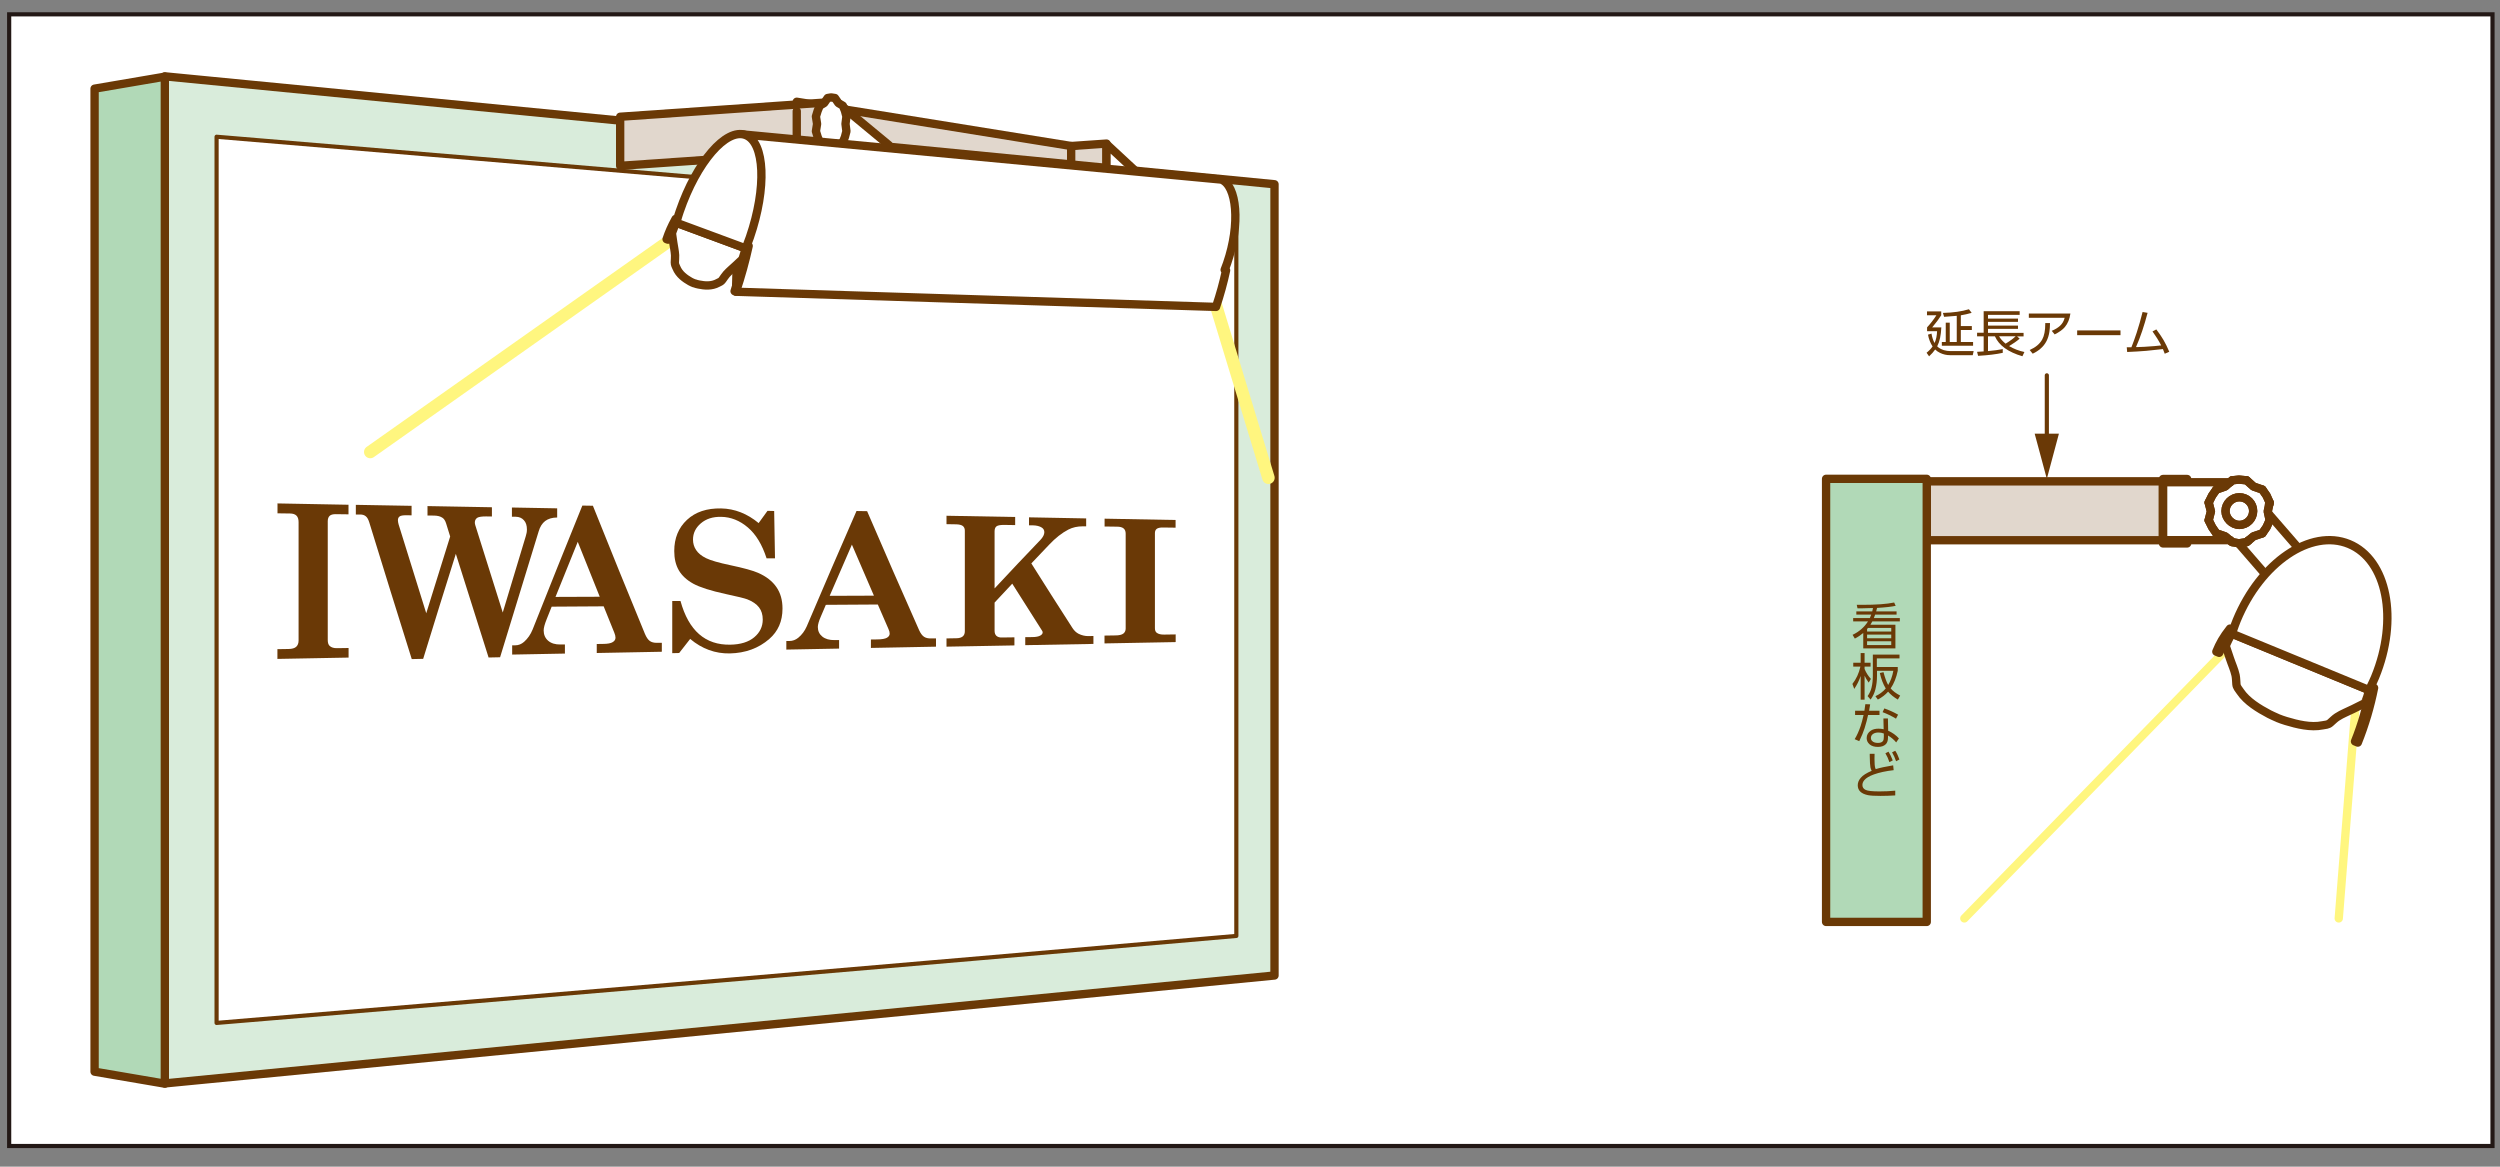 <?xml version="1.0" encoding="UTF-8"?><svg id="a" xmlns="http://www.w3.org/2000/svg" viewBox="0 0 300 140"><rect x="0" y="0" width="300" height="140" fill="#808080" stroke="none"/><defs><style>.b{fill:#231815;}.b,.c,.d,.e{stroke-width:0px;}.f,.g,.h,.i,.j{stroke:#6a3906;}.f,.g,.h,.i,.j,.k,.l{stroke-linecap:round;stroke-linejoin:round;}.f,.e{fill:#fff;}.g{fill:#b1d9b7;}.h,.j,.k,.l{fill:none;}.c{fill:#6a3906;}.d{fill:#d9ecdb;}.i{fill:#e1d7cd;}.j{stroke-width:.5px;}.k,.l{stroke:#fff67f;}.l{stroke-width:1.5px;}</style></defs><rect class="e" x="1.1" y="1.71" width="298" height="135.8"/><path class="b" d="M298.85,1.97v135.3H1.35V1.97h297.5M299.35,1.47H.85v136.3h298.5V1.47h0Z"/><polygon class="i" points="112.01 23.38 132.78 21.94 132.78 17.23 112.01 18.67 112.01 23.38"/><polygon class="i" points="95.61 12.21 128.54 17.52 128.54 22.24 95.61 18.43 95.61 12.21"/><path class="d" d="M152.94,117.06c-44.39,4.32-88.77,8.63-133.16,12.95V9.16c44.39,4.32,88.77,8.63,133.16,12.95v94.95Z"/><path class="h" d="M152.94,117.06c-44.39,4.32-88.77,8.63-133.16,12.95V9.16c44.39,4.32,88.77,8.63,133.16,12.95v94.95Z"/><path class="e" d="M148.36,112.31c-40.79,3.57-81.58,7.05-122.37,10.44V16.41c40.79,3.4,81.58,6.88,122.37,10.44v85.46Z"/><path class="j" d="M148.36,112.31c-40.79,3.57-81.58,7.05-122.37,10.44V16.41c40.79,3.4,81.58,6.88,122.37,10.44v85.46Z"/><path class="c" d="M33.28,60.41c2.85.05,5.69.11,8.54.16v1.15c-.51,0-1.03-.02-1.54-.02-.33,0-.57.06-.72.2-.15.14-.23.36-.23.64v14.27c0,.33.08.57.24.71.2.18.5.27.88.26.46,0,.92-.01,1.38-.02v1.15c-2.85.05-5.69.11-8.54.16v-1.17c.44,0,.87-.01,1.31-.02.45,0,.77-.1.95-.27.18-.17.28-.42.28-.74v-14.21c0-.35-.08-.61-.25-.78-.17-.17-.43-.26-.79-.26-.5,0-.99-.02-1.49-.02v-1.17Z"/><path class="c" d="M42.69,60.58c2.23.04,4.47.08,6.7.12v1.14c-.21,0-.42,0-.63-.01-.4,0-.67.04-.8.14-.14.1-.21.25-.21.45,0,.15.03.31.08.5,1.11,3.58,2.21,7.13,3.32,10.67.96-3.09,1.92-6.16,2.87-9.21-.16-.52-.33-1.05-.49-1.58-.1-.32-.25-.55-.44-.67-.25-.17-.57-.25-.98-.26-.27,0-.54,0-.81-.01v-1.13c2.58.05,5.15.1,7.73.14v1.11c-.24,0-.47,0-.71-.01-.52,0-.87.05-1.06.17-.18.13-.28.31-.28.56,0,.1.02.22.06.34,1.1,3.51,2.19,7,3.29,10.46.92-3.07,1.84-6.12,2.76-9.15.09-.28.14-.54.14-.81,0-.48-.12-.86-.37-1.12-.24-.27-.56-.4-.96-.41-.16,0-.32,0-.47,0,0-.37,0-.74,0-1.11,1.81.03,3.62.07,5.43.1v1.1c-.6,0-1.08.15-1.44.42-.36.28-.62.69-.78,1.24-1.54,4.99-3.08,10.02-4.63,15.11-.46,0-.92.02-1.38.03-1.31-4.11-2.62-8.26-3.93-12.44-1.31,4.16-2.62,8.36-3.92,12.6-.46,0-.91.02-1.37.03-1.7-5.41-3.4-10.88-5.1-16.41-.11-.35-.24-.59-.42-.73-.17-.14-.39-.21-.66-.21-.18,0-.35,0-.53,0,0-.38,0-.77,0-1.15Z"/><path class="c" d="M71.14,60.67c2.08,5.2,4.16,10.33,6.25,15.39.18.43.38.71.59.86.21.15.49.22.83.22.2,0,.41,0,.61,0v1.07c-2.61.05-5.21.1-7.81.15,0-.36,0-.72,0-1.08.24,0,.49,0,.73-.01.58,0,.98-.08,1.19-.22.22-.13.33-.31.33-.53,0-.17-.05-.37-.14-.59-.43-1.05-.86-2.11-1.28-3.17-2.08.01-4.16.03-6.24.04-.2.49-.39.99-.59,1.48-.25.62-.37,1.07-.37,1.37,0,.51.18.93.54,1.24.36.31.85.46,1.48.45.18,0,.35,0,.53,0v1.09c-2.11.04-4.22.08-6.33.12v-1.11c.12,0,.24,0,.36,0,.41,0,.76-.15,1.07-.42.44-.39.78-.88,1.02-1.47,1.99-5.02,3.98-9.98,5.97-14.88.42,0,.84.02,1.26.02ZM69.33,65.02c-.89,2.19-1.78,4.39-2.67,6.61,1.77,0,3.54-.01,5.31-.02-.88-2.18-1.76-4.38-2.64-6.59Z"/><path class="c" d="M91.05,62.75c.35-.49.7-.97,1.05-1.45.27,0,.53.01.8.02.03,1.89.07,3.79.1,5.68-.34,0-.68,0-1.01,0-.53-1.64-1.27-2.87-2.24-3.7-.97-.83-2.04-1.26-3.21-1.28-1-.02-1.81.24-2.44.78-.63.54-.94,1.19-.94,1.95,0,.46.12.87.37,1.25.25.38.65.71,1.2.98.55.27,1.52.55,2.9.84,1.61.34,2.73.65,3.34.92.98.43,1.71,1,2.2,1.71.49.71.73,1.56.73,2.58,0,1.52-.53,2.73-1.59,3.65-1.28,1.11-2.86,1.69-4.74,1.73-1.73.03-3.32-.54-4.75-1.74-.44.56-.88,1.12-1.32,1.69-.28,0-.56.01-.83.02v-6.26c.33,0,.66,0,.99,0,.98,3.56,2.98,5.3,5.98,5.24,1.23-.02,2.19-.32,2.87-.89.68-.57,1.02-1.28,1.02-2.12,0-.59-.15-1.08-.45-1.47-.3-.39-.77-.71-1.4-.96-.34-.13-1.2-.34-2.56-.63-1.84-.4-3.15-.82-3.93-1.25-.78-.43-1.36-.97-1.73-1.6-.37-.64-.55-1.41-.55-2.32,0-1.54.51-2.79,1.53-3.74,1.02-.95,2.38-1.4,4.09-1.37,1.64.03,3.15.63,4.52,1.77Z"/><path class="c" d="M104.04,61.31c2.08,4.83,4.16,9.6,6.25,14.3.18.4.38.66.59.8.21.14.49.21.83.2.2,0,.41,0,.61,0v.99c-2.6.05-5.21.1-7.81.15v-1.01c.24,0,.49,0,.73-.01.58,0,.98-.08,1.19-.2.22-.13.33-.29.33-.49,0-.16-.04-.34-.14-.55-.43-.98-.86-1.96-1.28-2.95-2.08.01-4.16.03-6.24.04-.2.46-.39.92-.59,1.38-.25.57-.37,1-.37,1.28,0,.48.18.86.54,1.15.36.29.85.43,1.48.42.18,0,.35,0,.53,0,0,.34,0,.68,0,1.02l-6.33.12v-1.03c.12,0,.24,0,.36,0,.41,0,.76-.14,1.07-.39.44-.36.78-.82,1.02-1.37,1.99-4.68,3.98-9.29,5.97-13.84.42,0,.84.02,1.26.02ZM102.23,65.35c-.89,2.04-1.78,4.08-2.67,6.15,1.77,0,3.54-.01,5.31-.02-.88-2.03-1.76-4.07-2.64-6.12Z"/><path class="c" d="M113.58,61.89c2.75.05,5.5.1,8.24.15v.97c-.45,0-.9-.01-1.35-.02-.43,0-.73.05-.89.17-.16.12-.23.33-.23.61,0,2.28,0,4.56,0,6.84,1.83-1.97,3.67-3.91,5.5-5.82.31-.33.47-.64.47-.92,0-.24-.1-.42-.29-.55-.27-.18-.64-.27-1.09-.28-.15,0-.31,0-.46,0,0-.32,0-.64,0-.96,2.29.04,4.57.08,6.86.13v.95c-.14,0-.29,0-.43,0-.61,0-1.19.12-1.71.39-.77.4-1.55,1.01-2.32,1.83-.71.74-1.41,1.48-2.12,2.23,1.65,2.62,3.29,5.2,4.94,7.76.21.32.46.55.74.69.37.18.75.27,1.12.27.22,0,.44,0,.65-.01v.95c-2.73.05-5.45.1-8.18.15v-.96c.28,0,.56,0,.83-.01.45,0,.77-.07.97-.18.2-.11.29-.24.29-.39,0-.08-.04-.17-.11-.26-1.18-1.84-2.36-3.7-3.54-5.58-.71.75-1.41,1.51-2.12,2.27,0,1.13,0,2.26,0,3.39,0,.27.08.48.23.61.15.13.37.2.64.19.5,0,1.01-.02,1.51-.02,0,.32,0,.65,0,.97-2.72.05-5.44.1-8.15.15v-.99c.39,0,.79-.01,1.18-.02.34,0,.6-.08.77-.22.17-.14.25-.35.25-.62,0-4.02,0-8.05,0-12.07,0-.25-.08-.43-.24-.56-.16-.12-.42-.19-.78-.2-.39,0-.79-.01-1.18-.02v-.99Z"/><path class="c" d="M132.53,62.24c2.85.05,5.69.11,8.54.16v.92c-.51,0-1.03-.02-1.54-.02-.33,0-.57.05-.72.16-.15.11-.22.29-.22.51,0,3.81,0,7.61,0,11.42,0,.27.08.45.24.56.2.14.5.21.88.2.46,0,.92-.01,1.37-.02v.92c-2.85.05-5.69.11-8.54.16v-.94c.44,0,.87-.01,1.31-.02.45,0,.77-.08.95-.22.18-.14.28-.34.28-.6v-11.39c0-.28-.08-.49-.25-.63-.17-.14-.43-.21-.79-.21-.5,0-.99-.02-1.49-.02v-.94Z"/><polygon class="g" points="11.35 128.6 19.78 130.04 19.78 9.2 11.35 10.64 11.35 128.6"/><polygon class="i" points="74.42 19.9 100.38 18.1 100.38 12.21 74.42 14.01 74.42 19.9"/><line class="h" x1="95.61" y1="13.34" x2="95.61" y2="18.05"/><line class="k" x1="282.82" y1="82.8" x2="280.65" y2="110.21"/><line class="k" x1="269.01" y1="76.03" x2="235.72" y2="110.21"/><rect class="i" x="231.21" y="57.76" width="29" height="7.07"/><rect class="f" x="259.56" y="57.48" width="2.9" height="7.73"/><rect class="f" x="270.87" y="62.13" width="5.05" height="9.43" transform="translate(23.09 195.52) rotate(-40.94)"/><rect class="f" x="259.56" y="57.87" width="9.43" height="6.95"/><polygon class="f" points="272.36 60.31 271.99 59.48 271.48 58.75 270.42 58.38 269.6 57.64 268.67 57.55 267.85 57.64 267.02 58.38 265.96 58.75 265.45 59.48 265.04 60.31 265.31 61.37 265.04 62.43 265.45 63.26 265.96 64 267.02 64.36 267.85 65.05 268.67 65.2 269.6 65.05 269.8 64.88 270.42 64.36 271.48 64 271.99 63.26 272.36 62.43 272.13 61.37 272.36 60.31"/><line class="h" x1="269.78" y1="64.87" x2="269.8" y2="64.88"/><line class="h" x1="272.27" y1="60.54" x2="272.3" y2="60.56"/><line class="h" x1="267.66" y1="57.87" x2="267.59" y2="57.87"/><line class="h" x1="267.57" y1="64.83" x2="267.66" y2="64.83"/><line class="h" x1="259.56" y1="57.87" x2="259.56" y2="64.83"/><polyline class="h" points="265.04 62.43 265.31 61.37 265.04 60.31"/><polyline class="h" points="265.04 60.31 265.45 59.48 265.96 58.75"/><polyline class="h" points="265.96 58.75 267.02 58.38 267.59 57.87"/><line class="h" x1="267.59" y1="57.87" x2="267.85" y2="57.64"/><polyline class="h" points="269.6 65.05 268.67 65.2 267.85 65.05"/><polyline class="h" points="265.96 64 267.02 64.36 267.57 64.83"/><line class="h" x1="267.85" y1="65.05" x2="267.57" y2="64.83"/><polyline class="h" points="265.96 64 265.45 63.26 265.04 62.43"/><path class="h" d="M267.06,61.33c0,.87.78,1.66,1.66,1.66.92,0,1.66-.78,1.66-1.66,0-.92-.74-1.66-1.66-1.66-.87,0-1.66.74-1.66,1.66Z"/><polyline class="h" points="272.3 60.56 272.13 61.37 272.36 62.43"/><line class="h" x1="272.36" y1="60.31" x2="272.3" y2="60.56"/><polyline class="h" points="272.36 60.31 271.99 59.48 271.48 58.75"/><polyline class="h" points="272.36 62.43 271.99 63.26 271.48 64"/><polyline class="h" points="269.6 57.64 270.42 58.38 271.48 58.75"/><polyline class="h" points="271.48 64 270.42 64.36 269.8 64.88"/><line class="h" x1="269.8" y1="64.88" x2="269.6" y2="65.05"/><polyline class="h" points="267.85 57.64 268.67 57.55 269.6 57.64"/><path class="h" d="M267.06,61.33c0-.92.78-1.66,1.66-1.66.92,0,1.66.74,1.66,1.66s-.74,1.66-1.66,1.66c-.87,0-1.66-.78-1.66-1.66"/><path class="f" d="M284.29,82.82s-4.02-1.65-8.2-3.37c-.03,0-.05-.02-.08-.03-4.18-1.72-8.2-3.38-8.2-3.38,0,0-.77,1.33-.7,1.55.15.46.31.93.47,1.4.22.67.54,1.35.69,2.04.07.34.07.74.1,1.09.03.34.27.58.45.85.8,1.2,2.25,2.07,3.48,2.72.31.16.63.3.95.44h0s.03.01.04.02c.01,0,.03.01.04.02h0c.32.13.65.25.99.35,1.33.4,2.97.81,4.38.52.32-.06.66-.06.92-.29.27-.23.54-.52.84-.71.59-.39,1.3-.65,1.93-.97.44-.22.88-.44,1.32-.66.21-.11.59-1.59.59-1.59Z"/><path class="f" d="M284.89,82.56l-.4-.17c.18-.37.36-.74.52-1.13,2.85-6.94,1.45-14.09-3.13-15.98-4.58-1.89-10.61,2.21-13.47,9.15-.16.39-.3.78-.43,1.16l-.38-.16c-.84,1.07-1.23,1.78-1.64,2.77l.34.14c.49-1.11.8-1.61,1.43-2.4l.11.03s-.01.04-.02.06l16.45,6.77s.02-.04.03-.06l.13.07c-.45,2.1-1.02,4.16-1.83,6.16l.34.14c.86-2.14,1.51-4.36,1.95-6.57Z"/><rect class="g" x="219.13" y="57.46" width="12.08" height="53.17"/><path class="c" d="M225.25,72.95c-.03.12-.06.26-.11.42h2.45v.38h-2.57c-.04.11-.09.25-.16.42h3.12v.4h-3.3c-.08.15-.16.28-.23.4h3v2.84h-3.86v-1.85c-.32.26-.65.49-1.01.67l-.27-.45c.8-.38,1.41-.92,1.85-1.61h-1.78v-.4h2c.06-.14.12-.27.17-.42h-1.79v-.38h1.91c.02-.07.05-.2.09-.4h-.28c-.47.02-.82.03-1.07.03-.11,0-.28,0-.51,0l-.09-.42c.25,0,.45,0,.62,0,1.7,0,2.99-.09,3.87-.28l.18.4c-.45.1-1.19.19-2.22.25ZM224.05,75.47v.31h2.9v-.43h-2.79s-.06.07-.1.12ZM226.95,76.15h-2.9v.44h2.9v-.44ZM226.95,76.95h-2.9v.46h2.9v-.46Z"/><path class="c" d="M223.75,80.28c.18.44.43.83.76,1.19l-.27.44c-.21-.29-.37-.57-.49-.83v2.88h-.47v-2.84c-.19.56-.45,1.08-.77,1.55l-.22-.6c.46-.58.78-1.27.96-2.08h-.86v-.46h.89v-1.16h.47v1.16h.72v.46h-.72v.3ZM225.24,80.49v.62c0,.55-.06,1.08-.19,1.6-.11.44-.3.86-.58,1.24l-.36-.42c.23-.31.39-.66.48-1.04.1-.42.15-.89.15-1.41v-2.53h3.2v.46h-2.72v1.03h2.51v.45c-.17.82-.45,1.53-.85,2.12.25.3.63.59,1.14.86l-.28.48c-.48-.28-.87-.6-1.17-.95-.32.37-.73.68-1.23.95l-.29-.41c.47-.21.88-.51,1.24-.92-.32-.53-.55-1.14-.71-1.86l.44-.1c.17.66.36,1.18.56,1.54.29-.48.5-1.04.62-1.7h-1.99Z"/><path class="c" d="M224.27,85.29h1.27v.51h-1.37c-.09.44-.23.98-.42,1.59-.14.44-.35.96-.64,1.55l-.55-.24c.28-.45.51-.98.72-1.59.11-.33.23-.77.35-1.31h-1.02v-.51h1.12c.05-.31.08-.57.11-.79l.58.02c-.04.24-.08.5-.13.77ZM226.55,86.22l.03,1.47c.5.22.93.52,1.29.92l-.33.48c-.27-.33-.6-.61-.98-.83v.25c0,.35-.09.61-.26.79-.22.22-.53.33-.95.33s-.76-.1-1-.31c-.23-.2-.35-.45-.35-.75,0-.38.17-.67.51-.9.23-.15.54-.23.91-.23.2,0,.41.02.62.07l-.03-1.29h.54ZM226.06,88.02c-.21-.08-.43-.12-.64-.12-.27,0-.49.06-.65.17-.17.12-.26.28-.26.48,0,.14.04.26.14.36.15.16.38.24.7.24.3,0,.51-.08.61-.24.07-.1.1-.26.1-.49v-.4ZM227.77,85.76l-.25.48c-.55-.33-1.09-.59-1.61-.78l.21-.45c.54.19,1.09.43,1.65.75Z"/><path class="c" d="M225.1,92.29c.51-.16,1.2-.3,2.08-.45l.06.58c-.94.11-1.73.28-2.37.51-.56.2-.95.44-1.16.7-.15.18-.22.37-.22.58,0,.26.13.46.39.58.25.12.8.18,1.65.18.67,0,1.3-.03,1.9-.09v.57c-.6.04-1.19.06-1.77.06-.69,0-1.19-.03-1.5-.09-.82-.17-1.23-.56-1.23-1.19,0-.31.12-.62.37-.9.25-.3.69-.57,1.3-.83-.07-.14-.12-.28-.15-.42-.04-.22-.07-.67-.08-1.36v-.26s.58,0,.58,0c0,.22-.01.43-.01.63,0,.5.03.85.08,1.03.02.07.05.14.07.19ZM226.24,90.4l.38-.2c.17.26.34.61.51,1.05l-.4.21c-.13-.4-.29-.75-.48-1.06ZM227.05,90.28l.38-.19c.19.28.35.63.5,1.05l-.4.21c-.13-.39-.29-.75-.48-1.07Z"/><path class="c" d="M232.45,41.55c.21.21.48.36.82.47.25.07.51.11.78.11h2.79s-.11.49-.11.49h-2.75c-.4,0-.79-.09-1.17-.27-.23-.11-.43-.25-.59-.41-.19.27-.43.55-.73.82l-.3-.43c.31-.25.55-.5.72-.76-.26-.39-.45-.86-.55-1.41l.42-.13c.08.47.2.84.37,1.13.18-.39.28-.86.3-1.42h-1.2v-.46c.39-.42.77-.9,1.12-1.45h-1.13v-.46h1.71v.46c-.27.43-.63.91-1.09,1.46h1.1c-.04.94-.2,1.69-.49,2.26ZM235.3,37.83v1.3h1.32v.47h-1.32v1.44h1.47v.45h-3.75v-.45h.47v-2.32h.48v2.32h.84v-3.14c-.38.04-.88.08-1.52.12l-.14-.47c1.24-.03,2.28-.18,3.12-.44l.33.43c-.44.13-.87.23-1.31.3Z"/><path class="c" d="M242.03,40.35l.33.29c-.36.31-.78.6-1.27.89.56.33,1.17.57,1.84.71l-.24.51c-1.71-.5-2.81-1.29-3.3-2.39h-.83v1.77c.69-.06,1.28-.14,1.77-.24v.45c-.77.17-1.75.29-2.96.36l-.12-.48c.33-.02.6-.03.79-.05v-1.81h-.79v-.43h.79v-2.59h4.32v.44h-3.8v.45h3.6v.39h-3.6v.45h3.6v.39h-3.6v.48h4.27v.43h-.8ZM241.88,40.35h-1.99c.15.29.41.58.78.89.54-.33.95-.63,1.21-.89Z"/><path class="c" d="M243.46,37.62h4.99c-.09.67-.32,1.21-.67,1.63-.25.3-.66.6-1.22.88l-.35-.43c.41-.17.74-.37,1-.61.26-.24.45-.55.55-.95h-4.3v-.52ZM243.93,42.45l-.37-.45c.71-.31,1.21-.73,1.51-1.27.24-.44.36-1.06.36-1.85v-.11h.57c0,.4-.03.74-.07,1.03-.12.84-.47,1.53-1.07,2.04-.26.23-.57.43-.93.6Z"/><path class="c" d="M249.26,39.65h5.2v.57h-5.2v-.57Z"/><path class="c" d="M255.77,41.67c.18-.44.39-1.03.63-1.74.25-.77.49-1.6.71-2.49l.6.1c-.4,1.53-.86,2.91-1.39,4.11.06,0,.12,0,.17,0,.45,0,1.14-.05,2.06-.12.29-.02.55-.05.79-.08-.3-.58-.65-1.14-1.04-1.68l.46-.24c.34.45.63.88.86,1.27.24.41.47.88.69,1.41l-.54.24c-.06-.17-.13-.36-.22-.56-.85.1-1.52.17-1.99.21-.67.06-1.44.1-2.3.14l-.05-.57s.2,0,.55,0Z"/><line class="j" x1="245.62" y1="53.03" x2="245.62" y2="45.04"/><polygon class="c" points="247.07 52.04 245.62 57.46 244.16 52.04 247.07 52.04"/><polygon class="f" points="100.38 18.1 100.38 12.21 106.65 17.4 106.65 23.19 100.38 18.1"/><polygon class="f" points="132.78 22 132.78 17.29 137.79 21.94 137.79 26.57 132.78 22"/><polygon class="f" points="101.57 13.98 101.39 13.29 101.14 12.68 100.61 12.37 100.19 11.76 99.73 11.69 99.32 11.76 98.9 12.37 98.37 12.68 98.12 13.29 97.91 13.98 98.05 14.87 97.91 15.75 98.12 16.44 98.37 17.06 98.9 17.36 99.32 17.94 99.73 18.06 100.19 17.94 100.3 17.79 100.61 17.36 101.14 17.06 101.39 16.44 101.57 15.75 101.46 14.87 101.57 13.98"/><line class="l" x1="143.67" y1="29.28" x2="152.21" y2="57.33"/><line class="l" x1="81.58" y1="28.01" x2="44.43" y2="54.24"/><path class="f" d="M146.55,21.55c-.09-.03,0,0,0,0l-57.74-5.45-.49,18.91,57.6,1.82c.49-1.45.9-2.94,1.21-4.39l-.17-.06c.1-.25.2-.51.29-.78,1.63-4.73,1.16-9.36-.7-10.05Z"/><path class="f" d="M89.49,29.81s-2.04-.75-4.16-1.54c-.01,0-.03,0-.04-.01-2.12-.78-4.16-1.54-4.16-1.54,0,0-.51,1.16-.49,1.33.05.35.1.7.15,1.05.07.5.19,1,.22,1.53.01.27-.02.58-.03.86,0,.27.1.42.18.61.34.84,1.06,1.33,1.67,1.68.15.09.32.15.48.22h0s.01,0,.02,0c0,0,.01,0,.02,0h0c.16.06.33.11.5.14.69.14,1.54.23,2.32-.2.18-.1.36-.14.51-.36.16-.22.33-.49.5-.68.35-.39.74-.7,1.1-1.04.25-.24.5-.47.76-.71.12-.11.43-1.35.43-1.35Z"/><path class="f" d="M89.84,29.51l-.21-.08c.12-.32.24-.64.36-.97,2.03-5.91,1.8-11.4-.53-12.26-2.32-.86-5.86,3.24-7.89,9.15-.11.33-.22.66-.31.99l-.19-.07c-.53.97-.79,1.59-1.08,2.43l.17.06c.35-.95.55-1.39.94-2.11h.06s-.01.05-.02.07l8.35,3.09s.01-.04.02-.06l.06.04c-.39,1.73-.85,3.44-1.42,5.15l.17.06c.61-1.82,1.12-3.67,1.52-5.49Z"/></svg>